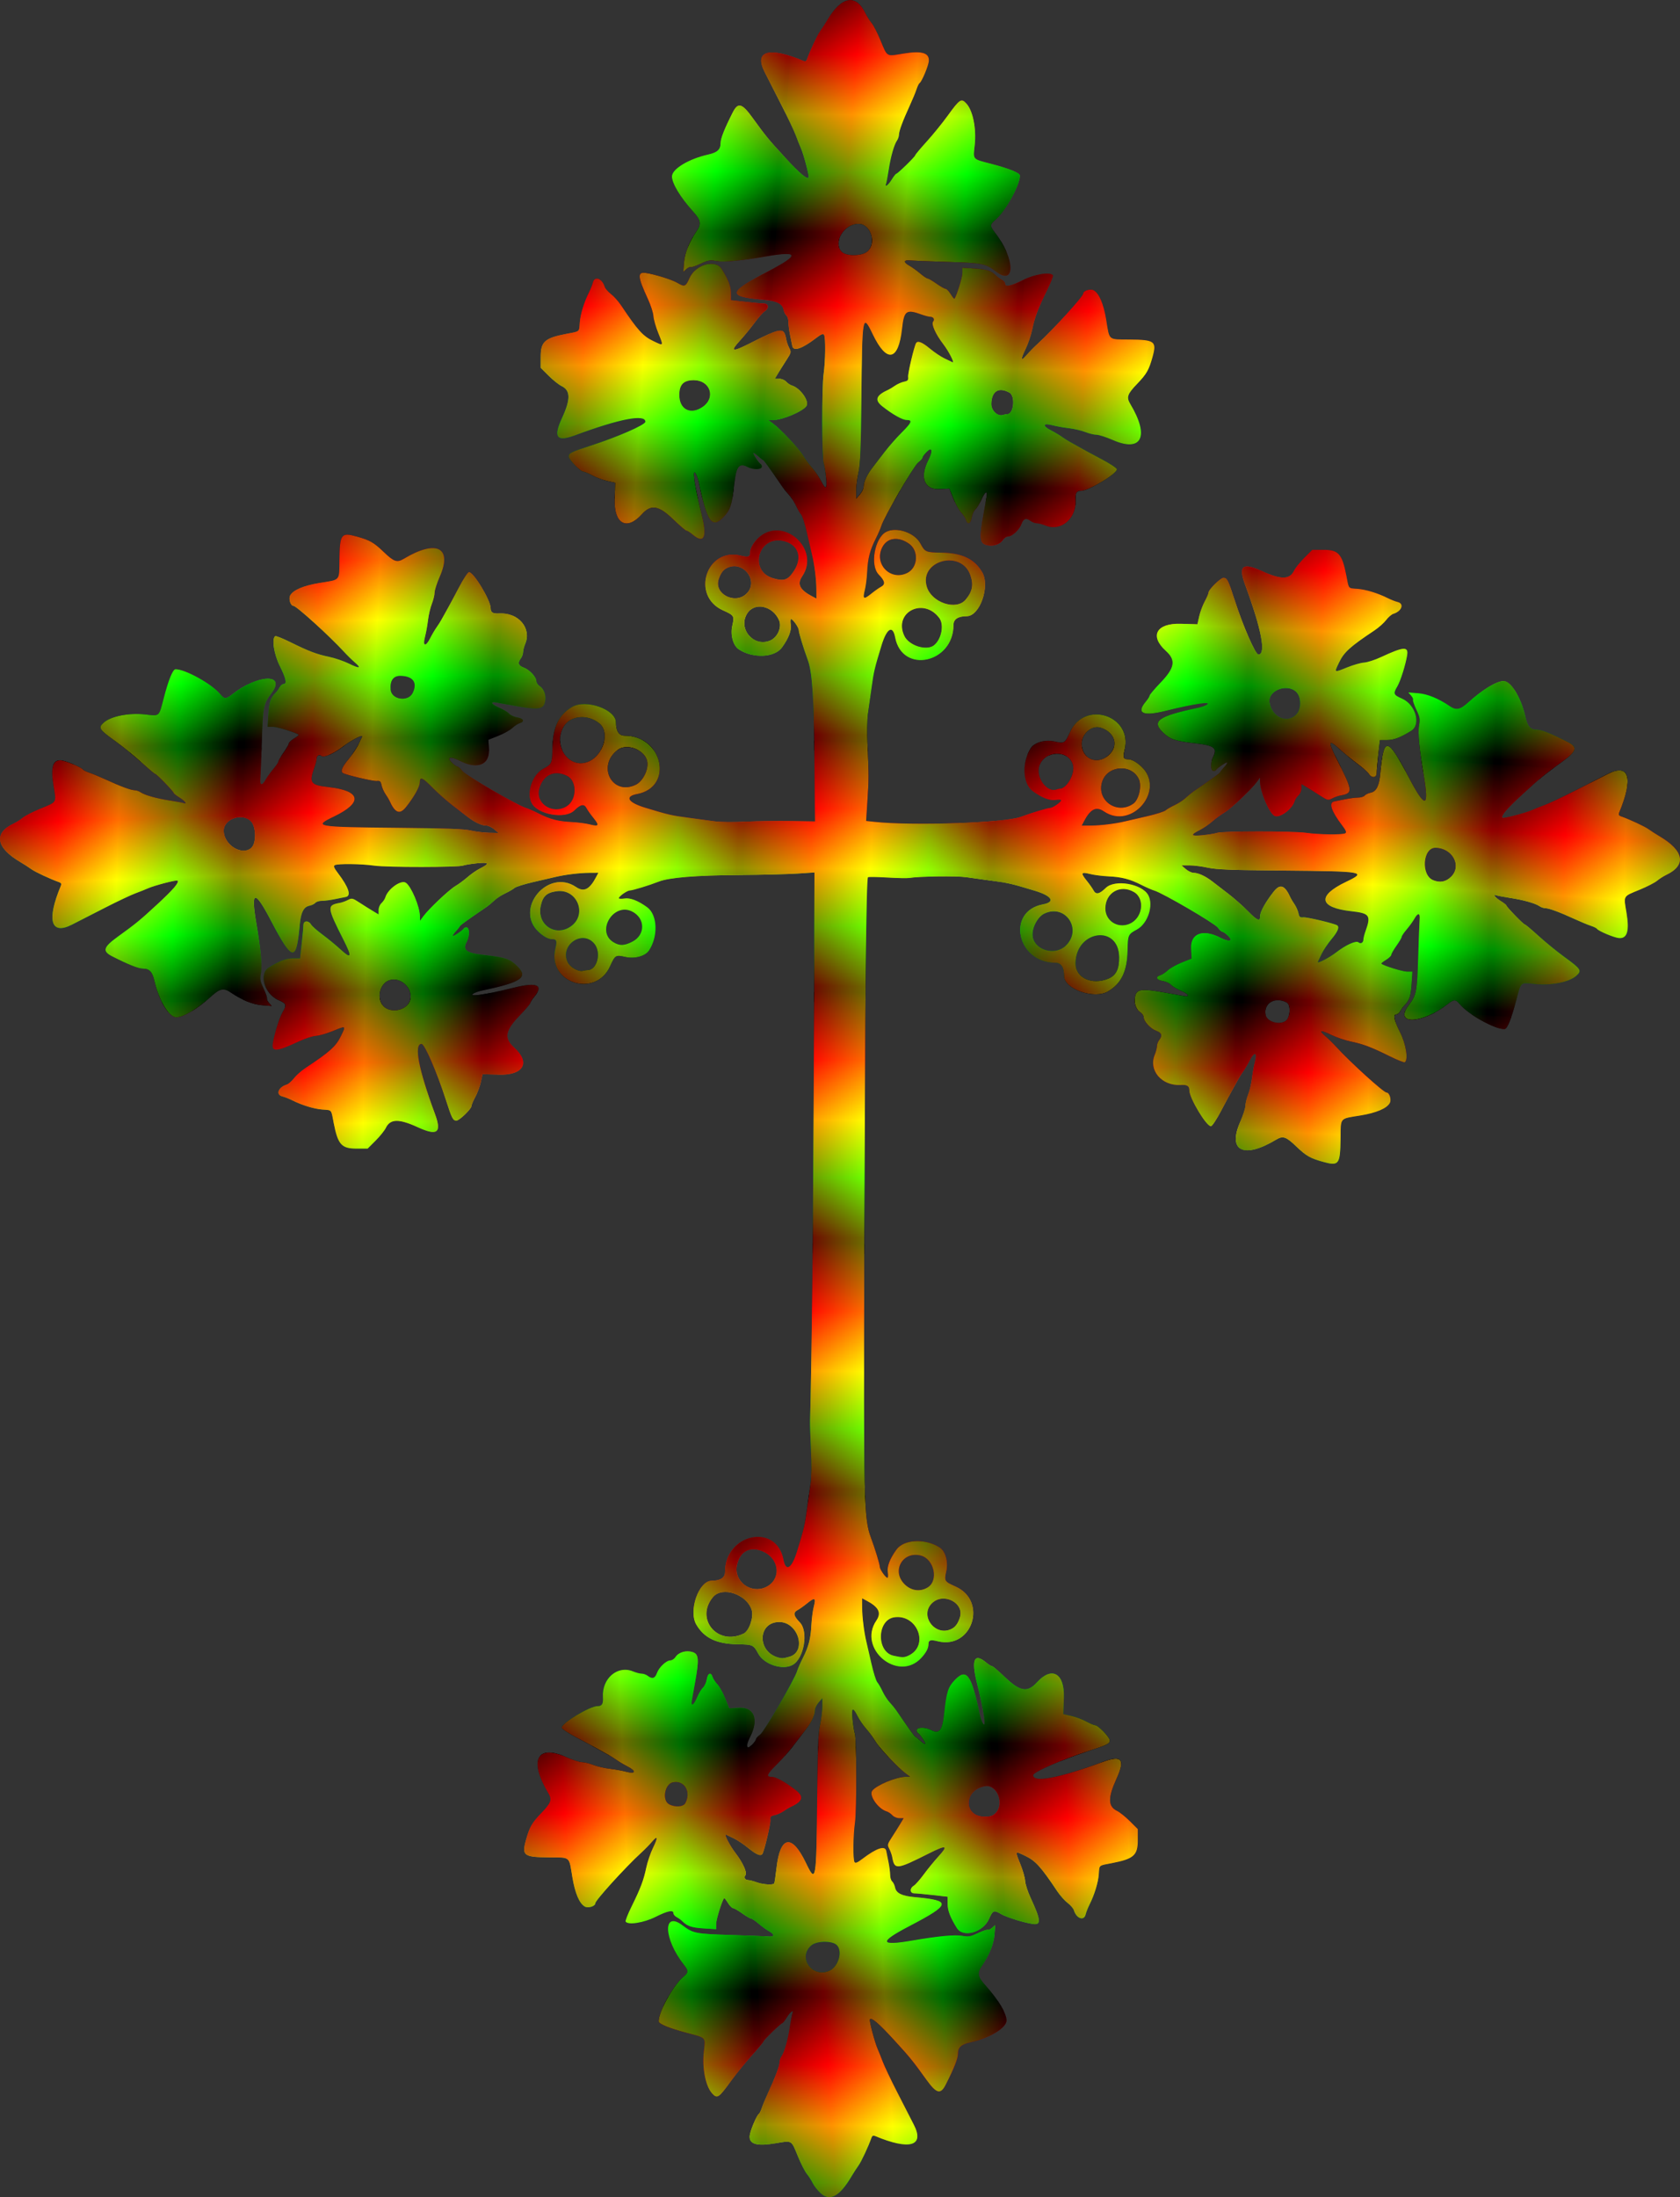 <?xml version="1.0" encoding="UTF-8" standalone="no"?>
<!-- Created with Inkscape (http://www.inkscape.org/) -->

<svg
   xmlns:dc="http://purl.org/dc/elements/1.1/"
   xmlns:cc="http://creativecommons.org/ns#"
   xmlns:rdf="http://www.w3.org/1999/02/22-rdf-syntax-ns#"
   xmlns:svg="http://www.w3.org/2000/svg"
   xmlns="http://www.w3.org/2000/svg"
   xmlns:xlink="http://www.w3.org/1999/xlink"
   xmlns:sodipodi="http://sodipodi.sourceforge.net/DTD/sodipodi-0.dtd"
   xmlns:inkscape="http://www.inkscape.org/namespaces/inkscape"
   width="198.961mm"
   height="260.099mm"
   viewBox="0 0 704.981 921.611"
   id="svg2"
   version="1.1"
   inkscape:version="0.91 r13725"
   sodipodi:docname="CrossDesign6.svg">
  <rect x="0" y="0" width="704.981" height="921.611" fill="#333333" stroke="none"/>
  <defs
     id="defs4">
    <linearGradient
       id="linearGradient4265">
      <stop
         style="stop-color:#a80000;stop-opacity:1;"
         offset="0"
         id="stop4267" />
      <stop
         id="stop4286"
         offset="0.906"
         style="stop-color:#000000;stop-opacity:1;" />
      <stop
         id="stop4284"
         offset="0.929"
         style="stop-color:#00ff00;stop-opacity:1;" />
      <stop
         id="stop4277"
         offset="0.951"
         style="stop-color:#ffff00;stop-opacity:1;" />
      <stop
         style="stop-color:#ff0000;stop-opacity:1;"
         offset="0.974"
         id="stop4279" />
      <stop
         style="stop-color:#000000;stop-opacity:1;"
         offset="1"
         id="stop4269" />
    </linearGradient>
    <radialGradient
       inkscape:collect="always"
       xlink:href="#linearGradient4265"
       id="radialGradient4312"
       gradientUnits="userSpaceOnUse"
       gradientTransform="matrix(1,0,0,0.398,0,407.436)"
       cx="350"
       cy="512.362"
       fx="350"
       fy="512.362"
       r="861.428" />
    <radialGradient
       inkscape:collect="always"
       xlink:href="#linearGradient4265"
       id="radialGradient4316"
       gradientUnits="userSpaceOnUse"
       gradientTransform="matrix(1,0,0,0.398,0,440.436)"
       cx="350"
       cy="512.362"
       fx="350"
       fy="512.362"
       r="861.428" />
    <radialGradient
       inkscape:collect="always"
       xlink:href="#linearGradient4265"
       id="radialGradient4320"
       gradientUnits="userSpaceOnUse"
       gradientTransform="matrix(1,0,0,0.398,0,473.436)"
       cx="350"
       cy="512.362"
       fx="350"
       fy="512.362"
       r="861.428" />
    <radialGradient
       inkscape:collect="always"
       xlink:href="#linearGradient4265"
       id="radialGradient4324"
       gradientUnits="userSpaceOnUse"
       gradientTransform="matrix(1,0,0,0.398,0,506.436)"
       cx="350"
       cy="512.362"
       fx="350"
       fy="512.362"
       r="861.428" />
    <radialGradient
       inkscape:collect="always"
       xlink:href="#linearGradient4265"
       id="radialGradient4328"
       gradientUnits="userSpaceOnUse"
       gradientTransform="matrix(1,0,0,0.398,0,539.436)"
       cx="350"
       cy="512.362"
       fx="350"
       fy="512.362"
       r="861.428" />
    <radialGradient
       inkscape:collect="always"
       xlink:href="#linearGradient4265"
       id="radialGradient4332"
       gradientUnits="userSpaceOnUse"
       gradientTransform="matrix(1,0,0,0.398,0,572.436)"
       cx="350"
       cy="512.362"
       fx="350"
       fy="512.362"
       r="861.428" />
    <radialGradient
       inkscape:collect="always"
       xlink:href="#linearGradient4265"
       id="radialGradient4336"
       gradientUnits="userSpaceOnUse"
       gradientTransform="matrix(1,0,0,0.398,0,605.436)"
       cx="350"
       cy="512.362"
       fx="350"
       fy="512.362"
       r="861.428" />
    <radialGradient
       inkscape:collect="always"
       xlink:href="#linearGradient4265"
       id="radialGradient4340"
       gradientUnits="userSpaceOnUse"
       gradientTransform="matrix(1,0,0,0.398,0,638.436)"
       cx="350"
       cy="512.362"
       fx="350"
       fy="512.362"
       r="861.428" />
    <radialGradient
       inkscape:collect="always"
       xlink:href="#linearGradient4265"
       id="radialGradient4344"
       gradientUnits="userSpaceOnUse"
       gradientTransform="matrix(1,0,0,0.398,0,671.436)"
       cx="350"
       cy="512.362"
       fx="350"
       fy="512.362"
       r="861.428" />
    <radialGradient
       inkscape:collect="always"
       xlink:href="#linearGradient4265"
       id="radialGradient4348"
       gradientUnits="userSpaceOnUse"
       gradientTransform="matrix(1,0,0,0.398,0,704.436)"
       cx="350"
       cy="512.362"
       fx="350"
       fy="512.362"
       r="861.428" />
    <radialGradient
       inkscape:collect="always"
       xlink:href="#linearGradient4265"
       id="radialGradient4881"
       gradientUnits="userSpaceOnUse"
       gradientTransform="matrix(1,0,0,0.398,0,407.436)"
       cx="350"
       cy="512.362"
       fx="350"
       fy="512.362"
       r="861.428" />
    <radialGradient
       inkscape:collect="always"
       xlink:href="#linearGradient4265"
       id="radialGradient4883"
       gradientUnits="userSpaceOnUse"
       gradientTransform="matrix(1,0,0,0.398,0,440.436)"
       cx="350"
       cy="512.362"
       fx="350"
       fy="512.362"
       r="861.428" />
    <radialGradient
       inkscape:collect="always"
       xlink:href="#linearGradient4265"
       id="radialGradient4885"
       gradientUnits="userSpaceOnUse"
       gradientTransform="matrix(1,0,0,0.398,0,473.436)"
       cx="350"
       cy="512.362"
       fx="350"
       fy="512.362"
       r="861.428" />
    <radialGradient
       inkscape:collect="always"
       xlink:href="#linearGradient4265"
       id="radialGradient4887"
       gradientUnits="userSpaceOnUse"
       gradientTransform="matrix(1,0,0,0.398,0,506.436)"
       cx="350"
       cy="512.362"
       fx="350"
       fy="512.362"
       r="861.428" />
    <radialGradient
       inkscape:collect="always"
       xlink:href="#linearGradient4265"
       id="radialGradient4889"
       gradientUnits="userSpaceOnUse"
       gradientTransform="matrix(1,0,0,0.398,0,539.436)"
       cx="350"
       cy="512.362"
       fx="350"
       fy="512.362"
       r="861.428" />
    <radialGradient
       inkscape:collect="always"
       xlink:href="#linearGradient4265"
       id="radialGradient4891"
       gradientUnits="userSpaceOnUse"
       gradientTransform="matrix(1,0,0,0.398,0,572.436)"
       cx="350"
       cy="512.362"
       fx="350"
       fy="512.362"
       r="861.428" />
    <radialGradient
       inkscape:collect="always"
       xlink:href="#linearGradient4265"
       id="radialGradient4893"
       gradientUnits="userSpaceOnUse"
       gradientTransform="matrix(1,0,0,0.398,0,605.436)"
       cx="350"
       cy="512.362"
       fx="350"
       fy="512.362"
       r="861.428" />
    <radialGradient
       inkscape:collect="always"
       xlink:href="#linearGradient4265"
       id="radialGradient4895"
       gradientUnits="userSpaceOnUse"
       gradientTransform="matrix(1,0,0,0.398,0,638.436)"
       cx="350"
       cy="512.362"
       fx="350"
       fy="512.362"
       r="861.428" />
    <radialGradient
       inkscape:collect="always"
       xlink:href="#linearGradient4265"
       id="radialGradient4897"
       gradientUnits="userSpaceOnUse"
       gradientTransform="matrix(1,0,0,0.398,0,671.436)"
       cx="350"
       cy="512.362"
       fx="350"
       fy="512.362"
       r="861.428" />
    <radialGradient
       inkscape:collect="always"
       xlink:href="#linearGradient4265"
       id="radialGradient4899"
       gradientUnits="userSpaceOnUse"
       gradientTransform="matrix(1,0,0,0.398,0,704.436)"
       cx="350"
       cy="512.362"
       fx="350"
       fy="512.362"
       r="861.428" />
    <clipPath
       clipPathUnits="userSpaceOnUse"
       id="clipPath4955">
      <path
         style="fill:#000000"
         d="m 368.289,590.968 c -0.442,-0.4 -0.955,-1.045 -1.14,-1.434 -0.185,-0.389 -0.554,-0.967 -0.82,-1.284 -0.267,-0.317 -0.829,-1.412 -1.249,-2.433 -0.982,-2.386 -0.774,-2.264 -3.184,-1.86 -2.587,0.434 -3.67,0.118 -3.583,-1.046 0.05,-0.664 0.981,-2.882 1.291,-3.074 0.098,-0.06 0.292,-0.457 0.431,-0.88 0.139,-0.424 0.567,-1.45 0.95,-2.281 0.951,-2.061 1.508,-3.563 1.508,-4.063 5e-5,-0.23 0.126,-0.601 0.28,-0.825 0.407,-0.592 0.87,-2.234 1.157,-4.099 0.138,-0.897 0.299,-1.755 0.357,-1.907 0.23,-0.599 -0.281,-0.232 -0.763,0.548 -0.28,0.454 -0.57,0.825 -0.644,0.825 -0.191,0 -2.656,2.398 -2.656,2.583 0,0.085 -0.719,0.944 -1.598,1.91 -0.879,0.966 -2.201,2.591 -2.939,3.611 -1.714,2.372 -1.914,2.499 -2.648,1.686 -0.889,-0.986 -1.391,-3.523 -1.143,-5.78 0.23,-2.095 0.384,-1.921 -2.321,-2.631 -2.521,-0.662 -3.993,-1.267 -3.993,-1.641 0,-1.362 2.032,-5.026 3.442,-6.207 0.755,-0.632 0.76,-0.835 0.046,-1.748 -2.795,-3.573 -2.924,-7.552 -0.177,-5.474 1.499,1.134 1.843,1.203 6.794,1.362 2.552,0.082 4.918,0.175 5.258,0.207 0.862,0.081 0.906,-0.273 0.09,-0.729 -0.377,-0.211 -1.055,-0.699 -1.507,-1.086 -0.452,-0.387 -0.922,-0.704 -1.043,-0.704 -0.122,0 -0.678,-0.325 -1.236,-0.722 -0.558,-0.397 -1.13,-0.722 -1.271,-0.722 -0.141,0 -0.46,-0.33 -0.709,-0.733 -0.249,-0.403 -0.486,-0.699 -0.526,-0.659 -0.275,0.275 -1.117,2.982 -1.117,3.591 l 0,0.746 -1.754,-0.109 c -1.683,-0.105 -2.295,-0.315 -3.015,-1.036 -0.16,-0.16 -0.498,-0.402 -0.751,-0.537 -0.253,-0.135 -0.46,-0.382 -0.46,-0.548 0,-0.508 -0.794,-0.343 -2.524,0.523 -1.646,0.824 -3.843,1.161 -4.165,0.64 -0.063,-0.102 0.31,-1.044 0.828,-2.093 1.274,-2.578 1.701,-3.707 2.059,-5.435 0.167,-0.805 0.589,-2.05 0.938,-2.766 0.734,-1.505 0.675,-1.811 -0.16,-0.828 -0.321,0.378 -0.99,1.059 -1.486,1.512 -2.208,2.019 -6.419,6.654 -6.419,7.067 0,0.399 -0.981,0.707 -1.451,0.456 -0.765,-0.409 -1.391,-1.879 -1.755,-4.121 -0.481,-2.961 -0.227,-2.742 -3.214,-2.765 -3.595,-0.027 -3.883,-0.241 -3.276,-2.429 0.507,-1.828 0.83,-2.392 2.163,-3.78 1.368,-1.424 1.516,-1.859 0.952,-2.799 -2.733,-4.557 -1.61,-6.833 2.484,-5.033 0.903,0.397 1.912,0.722 2.243,0.722 0.331,0 1.045,0.174 1.588,0.388 0.543,0.213 1.572,0.455 2.287,0.537 0.715,0.082 1.759,0.271 2.32,0.419 1.339,0.353 1.426,-0.099 0.144,-0.747 -0.482,-0.244 -1.153,-0.64 -1.492,-0.881 -0.339,-0.24 -0.803,-0.536 -1.031,-0.658 -0.228,-0.121 -0.879,-0.483 -1.446,-0.805 -0.567,-0.321 -1.959,-1.07 -3.093,-1.663 -1.134,-0.593 -2.09,-1.22 -2.125,-1.393 -0.119,-0.593 3.913,-3.034 5.011,-3.034 0.624,0 0.81,-0.305 0.755,-1.239 -0.155,-2.632 2.052,-4.516 4.227,-3.607 0.407,0.17 0.943,0.309 1.191,0.309 0.248,0 0.631,0.136 0.851,0.303 0.642,0.486 1.019,0.37 1.296,-0.396 0.294,-0.812 1.318,-1.763 1.899,-1.763 0.216,0 0.534,-0.217 0.707,-0.481 0.436,-0.666 1.496,-0.964 2.392,-0.673 0.853,0.277 0.911,1.016 0.333,4.248 -0.193,1.077 -0.394,2.214 -0.448,2.526 -0.157,0.909 0.255,0.655 0.73,-0.449 0.24,-0.559 0.616,-1.178 0.834,-1.375 0.218,-0.197 0.453,-0.714 0.523,-1.149 0.14,-0.875 0.584,-1.055 0.805,-0.326 0.077,0.255 0.383,0.723 0.68,1.04 0.297,0.317 0.788,1.198 1.091,1.959 l 0.551,1.383 1.424,-0.069 c 2.093,-0.101 2.752,1.643 1.528,4.042 -0.453,0.888 -0.561,1.491 -0.267,1.491 0.233,0 1.067,-0.906 1.067,-1.16 0,-0.113 0.268,-0.404 0.596,-0.646 0.593,-0.438 4.838,-7.732 5.167,-8.876 0.088,-0.306 0.442,-1.116 0.787,-1.799 0.818,-1.62 1.109,-2.742 1.202,-4.635 0.042,-0.851 0.188,-1.986 0.325,-2.522 0.328,-1.286 0.167,-1.379 -0.898,-0.518 -0.488,0.395 -1.097,0.826 -1.352,0.958 -0.661,0.343 -0.577,0.815 0.309,1.723 1.238,1.269 0.589,5.075 -1.015,5.951 -1.424,0.777 -3.993,-0.076 -4.81,-1.597 -0.654,-1.219 -0.743,-1.258 -2.927,-1.298 -2.914,-0.053 -4.621,-0.868 -5.722,-2.732 -1.146,-1.939 0.324,-6.146 2.15,-6.152 1.226,-0.005 1.86,-0.423 1.86,-1.227 0,-5.364 7.197,-6.891 8.164,-1.732 0.332,1.772 1.166,1.284 1.898,-1.112 0.984,-3.22 1.097,-3.702 1.393,-5.929 0.166,-1.248 0.393,-2.872 0.505,-3.609 0.121,-0.794 0.143,-2.685 0.055,-4.64 -0.082,-1.815 -0.135,-3.717 -0.118,-4.227 0.216,-6.654 0.465,-30.454 0.531,-50.906 l 0.083,-25.645 -2.39,0.155 c -1.314,0.085 -4.941,0.175 -8.06,0.199 -6.146,0.048 -9.882,0.354 -11.342,0.93 -1.298,0.512 -3.659,1.236 -4.034,1.236 -0.362,0 -1.534,0.82 -1.534,1.072 0,0.093 0.352,0.114 0.781,0.045 0.801,-0.128 1.889,0.29 3.175,1.221 1.44,1.042 1.574,4.052 0.269,6.045 -0.522,0.798 -1.997,1.206 -3.303,0.914 -1.381,-0.309 -1.445,-0.271 -2.15,1.3 -2.04,4.547 -8.862,2.313 -7.648,-2.505 0.255,-1.013 0.164,-1.286 -0.43,-1.286 -0.542,0 -1.178,-0.336 -1.9,-1.005 -3.487,-3.227 1.275,-8.96 5.222,-6.287 1.097,0.743 1.888,0.343 2.811,-1.421 l 0.297,-0.567 -1.294,0.007 c -1.363,0.007 -3.417,0.262 -4.8,0.597 -0.454,0.11 -1.829,0.428 -3.057,0.708 -1.227,0.28 -2.387,0.646 -2.578,0.815 -0.19,0.169 -0.764,0.501 -1.275,0.739 -0.511,0.238 -1.202,0.688 -1.535,1.001 -0.334,0.312 -0.809,0.707 -1.057,0.877 -2.917,2.002 -3.707,2.574 -3.769,2.729 -0.04,0.1 -0.296,0.424 -0.569,0.718 -0.273,0.295 -0.456,0.576 -0.407,0.624 0.1,0.1 1.424,-0.791 1.53,-1.03 0.038,-0.085 0.2,-0.155 0.361,-0.155 0.449,0 0.477,1.189 0.048,2.016 -0.601,1.159 -0.083,1.567 2.334,1.835 3.009,0.334 3.661,0.545 4.669,1.514 1.684,1.618 0.724,2.3 -4.908,3.484 -0.4,0.084 -0.91,0.259 -1.134,0.389 -0.972,0.563 1.635,0.187 5.676,-0.821 3.207,-0.799 4.181,-0.348 2.798,1.296 -0.291,0.346 -0.53,0.726 -0.53,0.844 0,0.118 -0.683,0.923 -1.518,1.789 -2.025,2.1 -2.201,3.149 -0.75,4.461 2.313,2.093 1.32,3.887 -2.096,3.786 l -2.329,-0.069 -0.247,1.113 c -0.136,0.612 -0.486,1.552 -0.778,2.088 -0.292,0.536 -0.53,1.105 -0.53,1.265 0,0.394 -1.688,2.026 -2.096,2.026 -0.494,0 -0.646,-0.301 -1.514,-2.99 -1.234,-3.826 -2.942,-7.74 -3.374,-7.73 -1.091,0.026 -0.409,3.589 1.871,9.763 0.982,2.661 0.365,3.147 -2.391,1.886 -2.653,-1.214 -3.856,-1.188 -4.474,0.095 -0.18,0.373 -0.825,1.176 -1.433,1.786 l -1.106,1.108 -1.576,0 c -2.094,0 -2.6,-0.578 -3.185,-3.633 -0.362,-1.894 -0.217,-1.726 -1.574,-1.829 -1.165,-0.089 -2.843,-0.602 -4.212,-1.288 -0.448,-0.225 -1.07,-0.47 -1.382,-0.545 -0.97,-0.233 -0.585,-1.298 0.6,-1.659 0.245,-0.075 0.697,-0.465 1.004,-0.867 0.307,-0.402 1.034,-1.049 1.616,-1.437 3.434,-2.289 4.272,-3.045 4.96,-4.478 0.712,-1.485 0.75,-1.461 -1.118,-0.704 -0.851,0.345 -1.918,0.649 -2.371,0.676 -0.454,0.027 -1.521,0.372 -2.371,0.767 -3.133,1.455 -3.837,1.514 -3.657,0.303 0.189,-1.272 0.926,-3.642 1.363,-4.382 0.622,-1.055 0.57,-1.194 -0.653,-1.732 -1.894,-0.834 -2.688,-3.628 -1.28,-4.502 1.515,-0.94 2.429,-1.291 3.367,-1.291 l 1.009,0 0.235,-2.07 c 0.129,-1.138 0.235,-2.298 0.235,-2.578 0,-0.646 0.706,-0.699 1.081,-0.08 0.143,0.235 0.863,0.87 1.6,1.41 0.737,0.54 1.867,1.464 2.51,2.053 1.539,1.409 1.628,1.104 0.395,-1.349 -2.3,-4.574 -2.322,-4.812 -0.488,-5.145 0.289,-0.052 0.793,-0.234 1.121,-0.403 0.568,-0.294 0.645,-0.276 1.673,0.39 0.593,0.384 1.426,0.905 1.851,1.159 l 0.773,0.461 0,-0.604 c 0,-0.339 0.178,-0.765 0.407,-0.972 0.224,-0.203 0.466,-0.565 0.538,-0.805 0.354,-1.184 2.216,-2.497 2.88,-2.032 0.761,0.533 1.936,3.334 1.961,4.671 l 0.011,0.636 0.453,-0.615 c 0.772,-1.05 3.569,-3.689 4.484,-4.231 0.479,-0.284 1.252,-0.851 1.719,-1.262 0.467,-0.411 1.237,-0.943 1.711,-1.183 1.44,-0.729 1.345,-0.921 -0.372,-0.75 -0.837,0.084 -1.724,0.229 -1.972,0.323 -0.674,0.255 -10.66,0.264 -12.438,0.011 -1.831,-0.261 -5.148,-0.296 -5.521,-0.06 -0.197,0.125 -0.086,0.398 0.44,1.088 1.526,1.998 1.924,3.202 1.111,3.356 -0.255,0.048 -0.958,0.189 -1.562,0.313 -0.604,0.124 -1.405,0.225 -1.779,0.225 -0.374,0 -0.787,0.128 -0.917,0.284 -0.13,0.156 -0.508,0.339 -0.841,0.405 -0.8,0.16 -1.192,0.954 -1.351,2.737 -0.465,5.207 -0.996,5.113 -4.046,-0.714 -2.253,-4.304 -2.808,-4.199 -2.024,0.38 0.612,3.571 0.839,5.969 0.659,6.959 -0.168,0.926 -0.127,1.169 0.379,2.246 0.312,0.664 0.52,1.283 0.463,1.376 -0.057,0.093 0.067,0.361 0.277,0.597 l 0.381,0.428 -1.343,-0.104 c -1.324,-0.103 -2.859,-0.726 -4.431,-1.797 -0.939,-0.64 -1.468,-0.534 -2.65,0.532 -1.979,1.783 -3.922,2.954 -4.91,2.958 -1.04,0.005 -2.449,-2.326 -3.063,-5.065 -0.29,-1.293 -0.698,-1.737 -1.597,-1.737 -0.651,0 -2.027,-0.546 -4.328,-1.718 -1.405,-0.716 -1.255,-1.279 0.722,-2.708 2.666,-1.926 3.132,-2.308 5.606,-4.587 2.24,-2.063 3.079,-3.044 2.822,-3.3 -0.133,-0.133 -3.279,0.69 -4.15,1.085 -0.34,0.154 -1.129,0.469 -1.753,0.7 -0.624,0.231 -2.526,1.132 -4.227,2.002 -1.701,0.871 -3.789,1.937 -4.64,2.369 -2.969,1.51 -3.573,-0.61 -1.551,-5.441 0.105,-0.251 0.036,-0.399 -0.232,-0.493 -1.207,-0.422 -3.355,-1.423 -3.888,-1.812 -0.34,-0.248 -1.036,-0.698 -1.547,-1 -3.426,-2.023 -3.776,-4.044 -0.933,-5.393 0.389,-0.185 0.967,-0.554 1.284,-0.82 0.317,-0.267 1.412,-0.829 2.433,-1.249 2.386,-0.982 2.264,-0.774 1.86,-3.184 -0.434,-2.587 -0.118,-3.67 1.046,-3.583 0.664,0.05 2.882,0.981 3.074,1.291 0.06,0.098 0.457,0.292 0.88,0.431 0.424,0.139 1.45,0.567 2.281,0.95 2.061,0.951 3.563,1.508 4.063,1.508 0.23,5e-5 0.601,0.126 0.825,0.28 0.592,0.407 2.234,0.87 4.099,1.157 0.897,0.138 1.755,0.299 1.907,0.357 0.599,0.23 0.232,-0.281 -0.548,-0.763 -0.454,-0.28 -0.825,-0.57 -0.825,-0.644 0,-0.191 -2.398,-2.656 -2.583,-2.656 -0.085,0 -0.944,-0.719 -1.91,-1.598 -0.966,-0.879 -2.591,-2.201 -3.611,-2.939 -2.372,-1.714 -2.499,-1.914 -1.686,-2.648 0.986,-0.889 3.523,-1.391 5.78,-1.143 2.095,0.23 1.921,0.384 2.631,-2.321 0.662,-2.521 1.267,-3.993 1.641,-3.993 1.362,0 5.026,2.032 6.207,3.442 0.632,0.755 0.835,0.76 1.748,0.046 3.573,-2.795 7.552,-2.924 5.474,-0.177 -1.134,1.499 -1.203,1.843 -1.362,6.794 -0.082,2.552 -0.175,4.918 -0.207,5.258 -0.084,0.887 0.254,0.941 0.715,0.115 0.218,-0.391 0.713,-1.08 1.1,-1.532 0.387,-0.452 0.704,-0.922 0.704,-1.043 0,-0.122 0.325,-0.678 0.722,-1.236 0.397,-0.558 0.722,-1.13 0.722,-1.271 0,-0.141 0.33,-0.46 0.733,-0.709 0.403,-0.249 0.699,-0.486 0.659,-0.526 -0.275,-0.275 -2.982,-1.117 -3.591,-1.117 l -0.746,0 0.109,-1.754 c 0.105,-1.683 0.315,-2.295 1.036,-3.015 0.16,-0.16 0.402,-0.498 0.537,-0.751 0.135,-0.253 0.382,-0.46 0.548,-0.46 0.508,0 0.343,-0.794 -0.523,-2.524 -0.824,-1.646 -1.161,-3.843 -0.64,-4.165 0.102,-0.063 1.044,0.31 2.093,0.828 2.578,1.274 3.707,1.701 5.435,2.059 0.805,0.167 2.05,0.589 2.766,0.938 1.505,0.734 1.811,0.675 0.828,-0.16 -0.378,-0.321 -1.059,-0.99 -1.512,-1.486 -2.019,-2.208 -6.654,-6.419 -7.067,-6.419 -0.399,0 -0.707,-0.981 -0.456,-1.451 0.409,-0.765 1.879,-1.391 4.12,-1.755 2.959,-0.481 2.741,-0.228 2.776,-3.214 0.043,-3.636 0.225,-3.884 2.407,-3.279 1.84,0.51 2.401,0.831 3.791,2.166 1.424,1.368 1.859,1.516 2.799,0.952 4.557,-2.733 6.833,-1.61 5.033,2.484 -0.397,0.903 -0.722,1.912 -0.722,2.243 0,0.331 -0.174,1.045 -0.388,1.588 -0.213,0.543 -0.455,1.572 -0.537,2.287 -0.082,0.715 -0.271,1.759 -0.419,2.32 -0.353,1.339 0.099,1.426 0.747,0.144 0.244,-0.482 0.64,-1.153 0.881,-1.492 0.24,-0.339 0.536,-0.803 0.658,-1.031 0.121,-0.228 0.483,-0.879 0.805,-1.446 0.321,-0.567 1.07,-1.959 1.663,-3.093 0.593,-1.134 1.22,-2.09 1.393,-2.125 0.593,-0.119 3.034,3.913 3.034,5.011 0,0.624 0.305,0.81 1.239,0.755 2.632,-0.155 4.516,2.052 3.607,4.227 -0.17,0.407 -0.309,0.943 -0.309,1.191 0,0.248 -0.136,0.631 -0.303,0.851 -0.486,0.642 -0.37,1.019 0.396,1.296 0.812,0.294 1.763,1.318 1.763,1.899 0,0.216 0.217,0.534 0.481,0.707 0.666,0.436 0.964,1.496 0.673,2.392 -0.277,0.853 -1.016,0.911 -4.248,0.333 -1.077,-0.193 -2.214,-0.394 -2.526,-0.448 -0.909,-0.157 -0.655,0.255 0.449,0.73 0.559,0.24 1.178,0.616 1.375,0.834 0.197,0.218 0.714,0.453 1.149,0.523 0.875,0.14 1.055,0.584 0.326,0.805 -0.255,0.077 -0.723,0.383 -1.04,0.68 -0.317,0.297 -1.198,0.788 -1.959,1.091 l -1.383,0.551 0.069,1.424 c 0.101,2.093 -1.643,2.752 -4.042,1.528 -0.888,-0.453 -1.491,-0.561 -1.491,-0.267 0,0.233 0.906,1.067 1.16,1.067 0.113,0 0.404,0.268 0.646,0.596 0.438,0.593 7.732,4.838 8.876,5.167 0.306,0.088 1.116,0.442 1.799,0.787 1.62,0.818 2.742,1.109 4.635,1.201 0.851,0.042 1.986,0.188 2.522,0.325 1.286,0.328 1.379,0.167 0.518,-0.898 -0.395,-0.488 -0.826,-1.097 -0.958,-1.352 -0.343,-0.661 -0.815,-0.577 -1.723,0.309 -1.269,1.238 -5.075,0.589 -5.951,-1.015 -0.777,-1.424 0.076,-3.993 1.597,-4.81 1.219,-0.654 1.258,-0.743 1.298,-2.927 0.053,-2.914 0.868,-4.621 2.732,-5.722 1.939,-1.146 6.146,0.324 6.152,2.15 0.004,1.226 0.423,1.86 1.227,1.86 5.364,0 6.891,7.197 1.732,8.164 -1.772,0.332 -1.284,1.166 1.112,1.898 3.221,0.984 3.702,1.097 5.929,1.393 1.248,0.165 2.918,0.396 3.712,0.512 0.874,0.128 2.623,0.152 4.434,0.061 1.645,-0.083 4.5,-0.125 6.345,-0.094 l 3.355,0.056 -0.086,-8.625 c -0.091,-9.085 -0.305,-12.291 -0.934,-13.986 -0.585,-1.578 -1.256,-3.787 -1.256,-4.137 0,-0.362 -0.82,-1.534 -1.072,-1.534 -0.093,0 -0.114,0.352 -0.045,0.781 0.128,0.801 -0.29,1.889 -1.221,3.175 -1.042,1.44 -4.052,1.574 -6.045,0.269 -0.798,-0.522 -1.206,-1.997 -0.914,-3.303 0.309,-1.381 0.271,-1.445 -1.3,-2.15 -4.547,-2.04 -2.313,-8.862 2.505,-7.648 1.012,0.255 1.286,0.164 1.286,-0.427 0,-0.579 0.482,-1.431 1.167,-2.066 3.402,-3.148 8.73,1.537 6.124,5.384 -0.743,1.097 -0.343,1.888 1.421,2.811 l 0.567,0.297 -0.007,-1.294 c -0.007,-1.363 -0.262,-3.417 -0.597,-4.8 -0.11,-0.454 -0.428,-1.829 -0.708,-3.057 -0.28,-1.227 -0.646,-2.387 -0.815,-2.578 -0.169,-0.19 -0.501,-0.764 -0.739,-1.275 -0.238,-0.511 -0.688,-1.202 -1.001,-1.535 -0.312,-0.334 -0.707,-0.809 -0.877,-1.057 -2.002,-2.917 -2.574,-3.707 -2.729,-3.769 -0.1,-0.04 -0.424,-0.296 -0.718,-0.569 -0.295,-0.273 -0.576,-0.456 -0.624,-0.407 -0.1,0.1 0.791,1.424 1.03,1.53 0.085,0.038 0.155,0.2 0.155,0.361 0,0.449 -1.189,0.477 -2.016,0.048 -1.159,-0.601 -1.567,-0.083 -1.835,2.334 -0.334,3.009 -0.545,3.661 -1.514,4.669 -1.618,1.684 -2.3,0.724 -3.484,-4.908 -0.084,-0.4 -0.259,-0.91 -0.389,-1.134 -0.563,-0.972 -0.187,1.635 0.821,5.676 0.799,3.207 0.348,4.181 -1.296,2.798 -0.346,-0.291 -0.726,-0.53 -0.844,-0.53 -0.118,0 -0.923,-0.683 -1.789,-1.518 -2.1,-2.025 -3.149,-2.201 -4.461,-0.75 -2.093,2.313 -3.887,1.32 -3.786,-2.096 l 0.069,-2.329 -1.113,-0.247 c -0.612,-0.136 -1.552,-0.486 -2.088,-0.778 -0.536,-0.292 -1.105,-0.53 -1.265,-0.53 -0.394,0 -2.026,-1.688 -2.026,-2.096 0,-0.494 0.301,-0.646 2.99,-1.514 3.826,-1.234 7.74,-2.942 7.73,-3.374 -0.026,-1.091 -3.589,-0.409 -9.763,1.871 -2.661,0.982 -3.147,0.365 -1.886,-2.391 1.214,-2.653 1.188,-3.856 -0.095,-4.474 -0.373,-0.18 -1.176,-0.825 -1.786,-1.433 l -1.108,-1.106 0,-1.576 c 0,-2.094 0.578,-2.6 3.633,-3.185 1.894,-0.362 1.726,-0.217 1.829,-1.574 0.089,-1.165 0.602,-2.842 1.288,-4.212 0.225,-0.448 0.47,-1.07 0.545,-1.382 0.233,-0.97 1.298,-0.585 1.659,0.6 0.075,0.245 0.465,0.697 0.867,1.004 0.402,0.307 1.049,1.034 1.437,1.616 2.289,3.434 3.045,4.272 4.478,4.96 1.484,0.712 1.461,0.75 0.704,-1.118 -0.345,-0.851 -0.649,-1.918 -0.676,-2.371 -0.027,-0.454 -0.372,-1.521 -0.767,-2.371 -1.455,-3.133 -1.514,-3.837 -0.303,-3.657 1.272,0.189 3.642,0.926 4.382,1.363 1.055,0.622 1.194,0.57 1.732,-0.653 0.834,-1.894 3.628,-2.688 4.502,-1.28 0.94,1.515 1.291,2.429 1.291,3.367 l 0,1.009 2.07,0.235 c 1.138,0.129 2.298,0.235 2.578,0.235 0.646,0 0.699,0.706 0.08,1.081 -0.235,0.143 -0.87,0.863 -1.41,1.6 -0.54,0.737 -1.464,1.867 -2.053,2.51 -1.409,1.539 -1.104,1.628 1.349,0.395 4.574,-2.3 4.812,-2.322 5.145,-0.488 0.052,0.289 0.234,0.793 0.403,1.121 0.294,0.568 0.276,0.645 -0.39,1.673 -0.384,0.593 -0.905,1.426 -1.159,1.851 l -0.461,0.773 0.604,0 c 0.339,0 0.765,0.178 0.972,0.407 0.203,0.224 0.565,0.466 0.805,0.538 1.184,0.354 2.497,2.216 2.032,2.88 -0.533,0.761 -3.334,1.936 -4.671,1.961 l -0.636,0.011 0.615,0.453 c 1.05,0.772 3.689,3.569 4.231,4.484 0.284,0.479 0.851,1.252 1.262,1.719 0.411,0.467 0.943,1.237 1.183,1.711 0.729,1.44 0.921,1.345 0.75,-0.372 -0.084,-0.837 -0.229,-1.724 -0.323,-1.972 -0.255,-0.674 -0.264,-10.66 -0.011,-12.438 0.261,-1.831 0.296,-5.148 0.06,-5.521 -0.125,-0.197 -0.398,-0.086 -1.088,0.44 -1.998,1.526 -3.202,1.924 -3.356,1.111 -0.048,-0.255 -0.189,-0.958 -0.313,-1.562 -0.124,-0.604 -0.225,-1.405 -0.225,-1.779 0,-0.374 -0.128,-0.787 -0.284,-0.917 -0.156,-0.13 -0.339,-0.508 -0.405,-0.841 -0.16,-0.8 -0.954,-1.192 -2.737,-1.351 -5.207,-0.465 -5.113,-0.996 0.714,-4.046 4.304,-2.253 4.199,-2.808 -0.38,-2.024 -3.571,0.612 -5.969,0.839 -6.959,0.659 -0.926,-0.168 -1.169,-0.127 -2.246,0.379 -0.664,0.312 -1.283,0.52 -1.376,0.463 -0.093,-0.057 -0.361,0.067 -0.597,0.277 l -0.428,0.381 0.104,-1.343 c 0.103,-1.324 0.726,-2.859 1.797,-4.431 0.64,-0.939 0.534,-1.468 -0.532,-2.65 -1.783,-1.979 -2.954,-3.922 -2.958,-4.91 -0.005,-1.04 2.326,-2.449 5.065,-3.063 1.293,-0.29 1.737,-0.698 1.737,-1.597 0,-0.651 0.546,-2.027 1.718,-4.328 0.716,-1.405 1.279,-1.255 2.708,0.722 1.926,2.666 2.308,3.132 4.587,5.606 2.063,2.24 3.044,3.079 3.3,2.822 0.133,-0.133 -0.69,-3.279 -1.085,-4.15 -0.154,-0.34 -0.469,-1.129 -0.7,-1.753 -0.231,-0.624 -1.132,-2.526 -2.002,-4.227 -0.871,-1.701 -1.937,-3.789 -2.369,-4.64 -1.51,-2.969 0.61,-3.573 5.441,-1.551 0.251,0.105 0.399,0.036 0.493,-0.232 0.422,-1.207 1.423,-3.355 1.812,-3.888 0.248,-0.34 0.698,-1.036 1,-1.547 2.023,-3.426 4.044,-3.776 5.393,-0.933 0.185,0.389 0.554,0.967 0.82,1.284 0.267,0.317 0.829,1.412 1.249,2.433 0.982,2.386 0.774,2.264 3.184,1.86 2.587,-0.434 3.67,-0.118 3.583,1.046 -0.05,0.664 -0.981,2.882 -1.291,3.074 -0.098,0.06 -0.292,0.457 -0.431,0.88 -0.139,0.424 -0.567,1.45 -0.95,2.281 -0.951,2.061 -1.508,3.563 -1.508,4.063 -6e-5,0.23 -0.126,0.601 -0.28,0.825 -0.407,0.592 -0.87,2.234 -1.157,4.099 -0.138,0.897 -0.299,1.755 -0.357,1.907 -0.23,0.599 0.281,0.232 0.763,-0.548 0.28,-0.454 0.57,-0.825 0.644,-0.825 0.191,0 2.656,-2.398 2.656,-2.583 0,-0.085 0.719,-0.944 1.598,-1.91 0.879,-0.966 2.201,-2.591 2.939,-3.611 1.714,-2.372 1.914,-2.499 2.648,-1.686 0.889,0.986 1.391,3.523 1.143,5.78 -0.23,2.095 -0.384,1.921 2.321,2.631 2.521,0.662 3.993,1.267 3.993,1.641 0,1.362 -2.032,5.026 -3.442,6.207 -0.755,0.632 -0.76,0.835 -0.046,1.748 2.795,3.573 2.924,7.552 0.177,5.474 -1.499,-1.134 -1.843,-1.203 -6.794,-1.362 -2.552,-0.082 -4.939,-0.175 -5.305,-0.207 -0.877,-0.077 -0.896,0.253 -0.043,0.729 0.377,0.211 1.055,0.699 1.507,1.086 0.452,0.387 0.922,0.704 1.043,0.704 0.122,0 0.678,0.325 1.236,0.722 0.558,0.397 1.13,0.722 1.271,0.722 0.141,0 0.46,0.33 0.709,0.733 0.249,0.403 0.486,0.699 0.526,0.659 0.275,-0.275 1.117,-2.982 1.117,-3.591 l 0,-0.746 1.754,0.109 c 1.683,0.105 2.295,0.315 3.015,1.036 0.16,0.16 0.498,0.402 0.751,0.537 0.253,0.135 0.46,0.382 0.46,0.548 0,0.508 0.794,0.343 2.524,-0.523 1.646,-0.824 3.843,-1.161 4.165,-0.64 0.063,0.102 -0.31,1.044 -0.828,2.093 -1.274,2.578 -1.701,3.707 -2.059,5.435 -0.167,0.805 -0.589,2.05 -0.938,2.766 -0.734,1.505 -0.675,1.811 0.16,0.828 0.321,-0.378 0.99,-1.059 1.486,-1.512 2.208,-2.019 6.419,-6.654 6.419,-7.067 0,-0.399 0.981,-0.707 1.451,-0.456 0.765,0.409 1.391,1.879 1.755,4.12 0.481,2.961 0.227,2.742 3.214,2.765 3.595,0.027 3.883,0.241 3.276,2.429 -0.507,1.828 -0.83,2.392 -2.163,3.78 -1.368,1.424 -1.516,1.859 -0.952,2.799 2.733,4.557 1.61,6.833 -2.484,5.033 -0.903,-0.397 -1.912,-0.722 -2.243,-0.722 -0.331,0 -1.045,-0.174 -1.588,-0.388 -0.543,-0.213 -1.572,-0.455 -2.287,-0.537 -0.715,-0.082 -1.759,-0.271 -2.32,-0.419 -1.339,-0.353 -1.426,0.099 -0.144,0.747 0.482,0.244 1.153,0.64 1.492,0.881 0.339,0.24 0.803,0.536 1.031,0.658 0.228,0.121 0.879,0.483 1.446,0.805 0.567,0.321 1.959,1.07 3.093,1.663 1.134,0.593 2.09,1.22 2.125,1.393 0.119,0.593 -3.913,3.034 -5.011,3.034 -0.624,0 -0.81,0.305 -0.755,1.239 0.155,2.632 -2.052,4.516 -4.227,3.607 -0.407,-0.17 -0.943,-0.309 -1.191,-0.309 -0.248,0 -0.631,-0.136 -0.851,-0.303 -0.642,-0.486 -1.019,-0.37 -1.296,0.396 -0.294,0.812 -1.318,1.763 -1.899,1.763 -0.216,0 -0.534,0.217 -0.707,0.481 -0.436,0.666 -1.496,0.964 -2.392,0.673 -0.853,-0.277 -0.911,-1.016 -0.333,-4.248 0.193,-1.077 0.394,-2.214 0.448,-2.526 0.157,-0.909 -0.255,-0.655 -0.73,0.449 -0.24,0.559 -0.616,1.178 -0.834,1.375 -0.218,0.197 -0.453,0.714 -0.523,1.149 -0.14,0.875 -0.584,1.055 -0.805,0.326 -0.077,-0.255 -0.383,-0.723 -0.68,-1.04 -0.297,-0.317 -0.788,-1.198 -1.091,-1.959 l -0.551,-1.383 -1.424,0.069 c -2.093,0.101 -2.752,-1.643 -1.528,-4.042 0.453,-0.888 0.561,-1.491 0.267,-1.491 -0.233,0 -1.067,0.906 -1.067,1.16 0,0.113 -0.268,0.404 -0.596,0.646 -0.593,0.438 -4.838,7.732 -5.167,8.876 -0.088,0.306 -0.442,1.116 -0.787,1.799 -0.818,1.62 -1.109,2.742 -1.201,4.635 -0.042,0.851 -0.188,1.986 -0.325,2.522 -0.328,1.286 -0.167,1.379 0.898,0.518 0.488,-0.395 1.097,-0.826 1.352,-0.958 0.661,-0.343 0.577,-0.815 -0.309,-1.723 -1.238,-1.269 -0.589,-5.075 1.015,-5.951 1.424,-0.777 3.993,0.076 4.81,1.597 0.654,1.219 0.743,1.258 2.927,1.298 2.914,0.053 4.621,0.868 5.722,2.732 1.146,1.939 -0.324,6.146 -2.15,6.152 -1.226,0.005 -1.86,0.423 -1.86,1.227 0,5.364 -7.197,6.891 -8.164,1.732 -0.332,-1.772 -1.166,-1.284 -1.898,1.112 -0.984,3.22 -1.097,3.702 -1.393,5.929 -0.166,1.248 -0.393,2.872 -0.505,3.609 -0.121,0.794 -0.143,2.685 -0.055,4.64 0.181,4.011 0.178,4.468 -0.039,7.766 l -0.172,2.611 1.113,0.12 c 5.411,0.585 18.229,0.158 20.497,-0.683 1.581,-0.586 3.788,-1.256 4.137,-1.256 0.362,0 1.534,-0.82 1.534,-1.072 0,-0.093 -0.352,-0.114 -0.781,-0.045 -0.801,0.128 -1.889,-0.29 -3.175,-1.221 -1.44,-1.042 -1.574,-4.052 -0.269,-6.045 0.522,-0.798 1.997,-1.206 3.303,-0.914 1.381,0.309 1.445,0.271 2.15,-1.3 2.04,-4.547 8.862,-2.313 7.648,2.505 -0.255,1.013 -0.164,1.286 0.43,1.286 0.542,0 1.178,0.336 1.9,1.005 3.487,3.227 -1.275,8.96 -5.222,6.287 -1.097,-0.743 -1.888,-0.343 -2.811,1.421 l -0.297,0.567 1.294,-0.007 c 1.363,-0.007 3.417,-0.262 4.8,-0.597 0.454,-0.11 1.829,-0.428 3.057,-0.708 1.227,-0.28 2.387,-0.646 2.578,-0.815 0.19,-0.169 0.764,-0.501 1.275,-0.739 0.511,-0.238 1.202,-0.688 1.535,-1.001 0.334,-0.312 0.809,-0.707 1.057,-0.877 2.917,-2.002 3.707,-2.574 3.769,-2.729 0.04,-0.101 0.296,-0.424 0.569,-0.718 0.273,-0.295 0.456,-0.576 0.407,-0.624 -0.1,-0.1 -1.424,0.791 -1.53,1.03 -0.038,0.085 -0.2,0.155 -0.361,0.155 -0.449,0 -0.477,-1.189 -0.048,-2.016 0.601,-1.159 0.083,-1.567 -2.334,-1.835 -3.009,-0.334 -3.661,-0.545 -4.669,-1.514 -1.684,-1.618 -0.724,-2.3 4.908,-3.484 0.4,-0.084 0.91,-0.259 1.134,-0.389 0.972,-0.563 -1.635,-0.187 -5.676,0.821 -3.207,0.799 -4.181,0.348 -2.798,-1.296 0.291,-0.346 0.53,-0.726 0.53,-0.844 0,-0.118 0.683,-0.923 1.518,-1.789 2.025,-2.1 2.201,-3.149 0.75,-4.461 -2.313,-2.093 -1.32,-3.887 2.096,-3.786 l 2.329,0.069 0.247,-1.113 c 0.136,-0.612 0.486,-1.552 0.778,-2.088 0.292,-0.536 0.53,-1.098 0.53,-1.248 0,-0.398 1.675,-2.042 2.08,-2.042 0.512,0 0.657,0.284 1.53,2.99 1.234,3.826 2.942,7.74 3.374,7.73 1.091,-0.026 0.409,-3.589 -1.871,-9.763 -0.982,-2.661 -0.365,-3.147 2.391,-1.886 2.653,1.213 3.856,1.188 4.474,-0.095 0.18,-0.373 0.825,-1.176 1.433,-1.786 l 1.106,-1.108 1.576,0 c 2.094,0 2.6,0.578 3.185,3.633 0.362,1.894 0.217,1.726 1.574,1.829 1.165,0.089 2.842,0.602 4.212,1.288 0.448,0.225 1.07,0.47 1.382,0.545 0.97,0.233 0.585,1.298 -0.6,1.659 -0.245,0.075 -0.697,0.465 -1.004,0.867 -0.307,0.402 -1.034,1.049 -1.616,1.437 -3.434,2.289 -4.272,3.045 -4.96,4.478 -0.712,1.484 -0.75,1.461 1.118,0.704 0.851,-0.345 1.918,-0.649 2.371,-0.676 0.454,-0.027 1.521,-0.372 2.371,-0.767 3.133,-1.455 3.837,-1.514 3.657,-0.303 -0.189,1.272 -0.926,3.642 -1.363,4.382 -0.622,1.055 -0.57,1.194 0.653,1.732 1.894,0.834 2.688,3.628 1.28,4.502 -1.515,0.94 -2.429,1.291 -3.367,1.291 l -1.009,0 -0.235,2.07 c -0.129,1.138 -0.235,2.298 -0.235,2.578 0,0.646 -0.706,0.699 -1.081,0.08 -0.143,-0.235 -0.863,-0.87 -1.6,-1.41 -0.737,-0.54 -1.867,-1.464 -2.51,-2.053 -1.539,-1.409 -1.628,-1.104 -0.395,1.349 2.3,4.574 2.322,4.812 0.488,5.145 -0.289,0.052 -0.793,0.234 -1.121,0.403 -0.568,0.294 -0.645,0.276 -1.673,-0.39 -0.593,-0.384 -1.426,-0.905 -1.851,-1.159 l -0.773,-0.461 0,0.604 c 0,0.339 -0.178,0.765 -0.407,0.972 -0.224,0.203 -0.466,0.565 -0.538,0.805 -0.354,1.184 -2.216,2.497 -2.88,2.032 -0.761,-0.533 -1.936,-3.334 -1.961,-4.671 l -0.011,-0.636 -0.453,0.615 c -0.772,1.05 -3.569,3.689 -4.484,4.231 -0.479,0.284 -1.252,0.851 -1.719,1.262 -0.467,0.411 -1.237,0.943 -1.711,1.183 -1.44,0.729 -1.345,0.921 0.372,0.75 0.837,-0.084 1.724,-0.229 1.972,-0.323 0.674,-0.255 10.66,-0.264 12.438,-0.011 1.831,0.261 5.148,0.296 5.521,0.06 0.197,-0.125 0.086,-0.398 -0.44,-1.088 -1.526,-1.998 -1.924,-3.202 -1.111,-3.356 0.255,-0.048 0.958,-0.189 1.562,-0.313 0.604,-0.124 1.405,-0.225 1.779,-0.225 0.374,0 0.787,-0.128 0.917,-0.284 0.13,-0.156 0.508,-0.339 0.841,-0.406 0.8,-0.16 1.192,-0.954 1.351,-2.737 0.465,-5.207 0.996,-5.113 4.046,0.714 2.253,4.304 2.808,4.199 2.024,-0.38 -0.612,-3.571 -0.839,-5.969 -0.659,-6.959 0.168,-0.926 0.127,-1.169 -0.379,-2.246 -0.312,-0.664 -0.52,-1.283 -0.463,-1.376 0.057,-0.093 -0.067,-0.361 -0.277,-0.597 l -0.381,-0.428 1.343,0.104 c 1.324,0.103 2.859,0.726 4.431,1.797 0.939,0.64 1.468,0.534 2.65,-0.532 1.979,-1.783 3.922,-2.954 4.91,-2.958 1.04,-0.005 2.449,2.326 3.063,5.065 0.29,1.293 0.698,1.737 1.597,1.737 0.651,0 2.027,0.546 4.328,1.718 1.405,0.716 1.255,1.279 -0.722,2.708 -2.666,1.926 -3.132,2.308 -5.606,4.587 -2.24,2.063 -3.079,3.044 -2.822,3.3 0.133,0.133 3.279,-0.69 4.15,-1.085 0.34,-0.154 1.129,-0.469 1.753,-0.7 0.624,-0.231 2.526,-1.132 4.227,-2.002 1.701,-0.871 3.789,-1.937 4.64,-2.369 2.969,-1.51 3.573,0.61 1.551,5.441 -0.105,0.251 -0.036,0.399 0.232,0.493 1.207,0.422 3.355,1.423 3.888,1.812 0.34,0.248 1.036,0.698 1.547,1 3.426,2.023 3.776,4.044 0.933,5.393 -0.389,0.185 -0.967,0.554 -1.284,0.82 -0.317,0.267 -1.412,0.829 -2.433,1.249 -2.386,0.982 -2.264,0.774 -1.86,3.184 0.434,2.587 0.118,3.67 -1.046,3.583 -0.664,-0.05 -2.882,-0.981 -3.074,-1.291 -0.06,-0.098 -0.457,-0.292 -0.88,-0.431 -0.424,-0.139 -1.45,-0.567 -2.281,-0.95 -2.061,-0.951 -3.563,-1.508 -4.063,-1.508 -0.23,-5e-5 -0.601,-0.126 -0.825,-0.28 -0.592,-0.407 -2.234,-0.87 -4.099,-1.157 -0.897,-0.138 -1.755,-0.299 -1.907,-0.357 -0.599,-0.23 -0.232,0.281 0.548,0.763 0.454,0.28 0.825,0.57 0.825,0.644 0,0.191 2.398,2.656 2.583,2.656 0.085,0 0.944,0.719 1.91,1.598 0.966,0.879 2.591,2.201 3.611,2.939 2.372,1.714 2.499,1.914 1.686,2.648 -0.986,0.889 -3.523,1.391 -5.78,1.143 -2.095,-0.23 -1.921,-0.384 -2.631,2.321 -0.662,2.521 -1.267,3.993 -1.641,3.993 -1.362,0 -5.026,-2.032 -6.207,-3.442 -0.632,-0.755 -0.835,-0.76 -1.748,-0.046 -3.573,2.795 -7.552,2.924 -5.474,0.177 1.134,-1.499 1.203,-1.843 1.362,-6.794 0.082,-2.552 0.175,-4.918 0.207,-5.258 0.084,-0.887 -0.254,-0.941 -0.715,-0.115 -0.218,0.391 -0.713,1.08 -1.1,1.532 -0.387,0.452 -0.704,0.922 -0.704,1.043 0,0.122 -0.325,0.678 -0.722,1.236 -0.397,0.558 -0.722,1.13 -0.722,1.271 0,0.141 -0.33,0.46 -0.733,0.709 -0.403,0.249 -0.699,0.486 -0.659,0.526 0.275,0.275 2.982,1.117 3.591,1.117 l 0.746,0 -0.109,1.754 c -0.105,1.683 -0.315,2.295 -1.036,3.015 -0.16,0.16 -0.402,0.498 -0.537,0.751 -0.135,0.253 -0.382,0.46 -0.548,0.46 -0.508,0 -0.343,0.794 0.523,2.524 0.824,1.646 1.161,3.843 0.64,4.165 -0.102,0.063 -1.044,-0.31 -2.093,-0.828 -2.578,-1.274 -3.707,-1.701 -5.435,-2.059 -0.805,-0.167 -2.05,-0.589 -2.766,-0.938 -1.505,-0.734 -1.811,-0.675 -0.828,0.16 0.378,0.321 1.059,0.99 1.512,1.486 2.019,2.208 6.654,6.419 7.067,6.419 0.399,0 0.707,0.981 0.456,1.451 -0.409,0.765 -1.879,1.391 -4.121,1.755 -2.959,0.481 -2.741,0.228 -2.776,3.214 -0.043,3.636 -0.225,3.884 -2.407,3.279 -1.84,-0.51 -2.401,-0.831 -3.791,-2.166 -1.424,-1.368 -1.859,-1.516 -2.799,-0.952 -4.557,2.733 -6.833,1.61 -5.033,-2.484 0.397,-0.903 0.722,-1.912 0.722,-2.243 0,-0.331 0.174,-1.045 0.388,-1.588 0.213,-0.543 0.455,-1.572 0.537,-2.287 0.082,-0.715 0.271,-1.759 0.419,-2.32 0.353,-1.339 -0.099,-1.426 -0.747,-0.144 -0.244,0.482 -0.64,1.153 -0.881,1.492 -0.24,0.339 -0.536,0.803 -0.658,1.031 -0.121,0.228 -0.483,0.879 -0.805,1.446 -0.321,0.567 -1.07,1.959 -1.663,3.093 -0.593,1.134 -1.22,2.09 -1.393,2.125 -0.593,0.119 -3.034,-3.913 -3.034,-5.011 0,-0.624 -0.305,-0.81 -1.239,-0.755 -2.632,0.155 -4.516,-2.052 -3.607,-4.227 0.17,-0.407 0.309,-0.943 0.309,-1.191 0,-0.248 0.136,-0.631 0.303,-0.851 0.486,-0.642 0.37,-1.019 -0.396,-1.296 -0.812,-0.294 -1.763,-1.318 -1.763,-1.899 0,-0.216 -0.217,-0.534 -0.481,-0.707 -0.666,-0.436 -0.964,-1.496 -0.673,-2.392 0.277,-0.853 1.016,-0.911 4.248,-0.333 1.077,0.193 2.214,0.394 2.526,0.448 0.909,0.157 0.655,-0.255 -0.449,-0.73 -0.559,-0.24 -1.178,-0.616 -1.375,-0.834 -0.197,-0.218 -0.714,-0.453 -1.149,-0.523 -0.875,-0.14 -1.055,-0.584 -0.326,-0.805 0.255,-0.077 0.723,-0.383 1.04,-0.68 0.317,-0.297 1.198,-0.788 1.959,-1.091 l 1.383,-0.551 -0.069,-1.424 c -0.101,-2.093 1.643,-2.752 4.042,-1.528 0.888,0.453 1.491,0.561 1.491,0.267 0,-0.233 -0.906,-1.067 -1.16,-1.067 -0.113,0 -0.404,-0.268 -0.646,-0.596 -0.438,-0.593 -7.732,-4.838 -8.876,-5.167 -0.306,-0.088 -1.116,-0.442 -1.799,-0.787 -1.62,-0.818 -2.742,-1.109 -4.635,-1.201 -0.851,-0.042 -1.986,-0.188 -2.522,-0.325 -1.286,-0.328 -1.379,-0.167 -0.518,0.898 0.395,0.488 0.826,1.097 0.958,1.352 0.343,0.661 0.815,0.577 1.723,-0.309 1.269,-1.238 5.075,-0.589 5.951,1.015 0.777,1.424 -0.076,3.993 -1.597,4.81 -1.219,0.654 -1.258,0.743 -1.298,2.927 -0.053,2.914 -0.868,4.621 -2.732,5.722 -1.939,1.146 -6.146,-0.324 -6.152,-2.15 -0.005,-1.226 -0.423,-1.86 -1.227,-1.86 -5.364,0 -6.891,-7.197 -1.732,-8.164 1.772,-0.332 1.284,-1.166 -1.112,-1.898 -3.221,-0.984 -3.702,-1.097 -5.929,-1.393 -1.248,-0.165 -2.918,-0.396 -3.712,-0.512 -1.302,-0.191 -6.641,-0.116 -7.939,0.111 -0.284,0.05 -1.66,0.023 -3.059,-0.06 -1.399,-0.083 -2.621,-0.103 -2.715,-0.044 -0.246,0.152 -0.409,16.973 -0.517,53.306 -0.101,33.955 -0.043,36.4 0.911,38.974 0.586,1.581 1.256,3.788 1.256,4.137 0,0.362 0.82,1.534 1.072,1.534 0.093,0 0.114,-0.352 0.045,-0.781 -0.128,-0.801 0.29,-1.889 1.221,-3.175 1.042,-1.44 4.052,-1.574 6.045,-0.269 0.798,0.522 1.206,1.997 0.914,3.303 -0.309,1.382 -0.271,1.445 1.3,2.15 4.547,2.04 2.313,8.862 -2.505,7.648 -1.013,-0.255 -1.286,-0.164 -1.286,0.43 0,0.542 -0.336,1.178 -1.005,1.9 -3.227,3.487 -8.96,-1.275 -6.287,-5.222 0.743,-1.097 0.343,-1.888 -1.421,-2.811 l -0.567,-0.297 0.007,1.294 c 0.007,1.363 0.262,3.417 0.597,4.8 0.11,0.454 0.428,1.829 0.708,3.057 0.28,1.227 0.646,2.387 0.815,2.578 0.169,0.19 0.501,0.764 0.739,1.275 0.238,0.511 0.688,1.202 1.001,1.535 0.312,0.334 0.707,0.809 0.877,1.057 2.002,2.917 2.574,3.707 2.729,3.769 0.101,0.04 0.424,0.296 0.718,0.569 0.295,0.273 0.576,0.456 0.624,0.407 0.1,-0.1 -0.791,-1.424 -1.03,-1.53 -0.085,-0.038 -0.155,-0.2 -0.155,-0.361 0,-0.449 1.189,-0.477 2.016,-0.048 1.159,0.601 1.567,0.083 1.835,-2.334 0.334,-3.009 0.545,-3.661 1.514,-4.669 1.618,-1.684 2.3,-0.724 3.484,4.908 0.084,0.4 0.259,0.91 0.389,1.134 0.563,0.972 0.187,-1.635 -0.821,-5.676 -0.799,-3.207 -0.348,-4.181 1.296,-2.798 0.346,0.291 0.726,0.53 0.844,0.53 0.118,0 0.923,0.683 1.789,1.518 2.1,2.025 3.149,2.201 4.461,0.75 2.093,-2.313 3.887,-1.32 3.786,2.096 l -0.069,2.329 1.113,0.247 c 0.612,0.136 1.552,0.486 2.088,0.778 0.536,0.292 1.105,0.53 1.265,0.53 0.394,0 2.026,1.688 2.026,2.096 0,0.494 -0.301,0.646 -2.99,1.514 -3.826,1.234 -7.74,2.942 -7.73,3.374 0.026,1.091 3.589,0.409 9.763,-1.871 2.661,-0.982 3.147,-0.365 1.886,2.391 -1.213,2.653 -1.188,3.856 0.095,4.474 0.373,0.18 1.176,0.825 1.786,1.433 l 1.108,1.107 0,1.576 c 0,2.094 -0.578,2.6 -3.633,3.185 -1.894,0.362 -1.726,0.217 -1.829,1.574 -0.089,1.165 -0.602,2.843 -1.288,4.212 -0.225,0.448 -0.47,1.07 -0.545,1.382 -0.233,0.97 -1.298,0.585 -1.659,-0.6 -0.075,-0.245 -0.465,-0.697 -0.867,-1.004 -0.402,-0.307 -1.049,-1.034 -1.437,-1.616 -2.289,-3.434 -3.045,-4.272 -4.478,-4.96 -1.484,-0.712 -1.461,-0.75 -0.704,1.118 0.345,0.851 0.649,1.918 0.676,2.371 0.027,0.454 0.372,1.521 0.767,2.371 1.455,3.133 1.514,3.837 0.303,3.657 -1.272,-0.189 -3.642,-0.926 -4.382,-1.363 -1.055,-0.622 -1.194,-0.57 -1.732,0.653 -0.834,1.894 -3.628,2.688 -4.502,1.28 -0.94,-1.515 -1.291,-2.429 -1.291,-3.367 l 0,-1.009 -2.07,-0.235 c -1.138,-0.129 -2.298,-0.235 -2.578,-0.235 -0.646,0 -0.699,-0.706 -0.08,-1.081 0.235,-0.143 0.87,-0.863 1.41,-1.6 0.54,-0.737 1.464,-1.867 2.053,-2.51 1.409,-1.539 1.104,-1.628 -1.349,-0.395 -4.574,2.3 -4.812,2.322 -5.145,0.488 -0.052,-0.289 -0.234,-0.793 -0.403,-1.121 -0.294,-0.568 -0.276,-0.645 0.39,-1.673 0.384,-0.593 0.905,-1.426 1.159,-1.851 l 0.461,-0.773 -0.604,0 c -0.339,0 -0.765,-0.178 -0.972,-0.407 -0.203,-0.224 -0.565,-0.466 -0.805,-0.538 -1.184,-0.354 -2.497,-2.216 -2.032,-2.88 0.533,-0.761 3.334,-1.936 4.671,-1.961 l 0.636,-0.011 -0.615,-0.453 c -1.05,-0.772 -3.689,-3.569 -4.231,-4.484 -0.284,-0.479 -0.851,-1.252 -1.262,-1.719 -0.411,-0.467 -0.943,-1.237 -1.183,-1.711 -0.729,-1.44 -0.921,-1.345 -0.75,0.372 0.084,0.837 0.229,1.724 0.323,1.972 0.255,0.674 0.264,10.66 0.011,12.438 -0.261,1.831 -0.296,5.148 -0.06,5.521 0.125,0.197 0.398,0.086 1.088,-0.44 1.998,-1.526 3.202,-1.924 3.356,-1.111 0.048,0.255 0.189,0.958 0.313,1.562 0.124,0.604 0.225,1.405 0.225,1.779 0,0.374 0.128,0.787 0.284,0.917 0.156,0.13 0.339,0.508 0.405,0.841 0.16,0.8 0.954,1.192 2.737,1.351 5.207,0.465 5.113,0.996 -0.714,4.046 -4.304,2.253 -4.199,2.808 0.38,2.024 3.571,-0.612 5.969,-0.839 6.959,-0.659 0.926,0.168 1.169,0.127 2.246,-0.379 0.664,-0.312 1.283,-0.52 1.376,-0.463 0.093,0.057 0.361,-0.067 0.597,-0.277 l 0.428,-0.381 -0.104,1.343 c -0.103,1.324 -0.726,2.859 -1.797,4.431 -0.64,0.939 -0.534,1.468 0.532,2.65 1.783,1.979 2.954,3.922 2.958,4.91 0.005,1.04 -2.326,2.449 -5.065,3.063 -1.293,0.29 -1.737,0.698 -1.737,1.597 0,0.651 -0.546,2.027 -1.718,4.328 -0.715,1.405 -1.279,1.255 -2.708,-0.722 -1.926,-2.666 -2.308,-3.132 -4.587,-5.606 -2.063,-2.24 -3.044,-3.079 -3.3,-2.822 -0.133,0.133 0.69,3.279 1.085,4.15 0.154,0.34 0.469,1.129 0.7,1.753 0.231,0.624 1.132,2.526 2.002,4.227 0.871,1.701 1.937,3.789 2.369,4.64 1.51,2.969 -0.61,3.573 -5.441,1.551 -0.251,-0.105 -0.399,-0.036 -0.493,0.232 -0.422,1.207 -1.423,3.355 -1.812,3.888 -0.248,0.34 -0.698,1.036 -1,1.547 -1.622,2.747 -2.99,3.508 -4.253,2.367 z m 1.126,-31.126 c 1.277,-0.534 1.946,-2.683 1.113,-3.578 -0.62,-0.666 -2.826,-0.654 -3.609,0.019 -1.933,1.662 0.1,4.56 2.497,3.558 z m -7.672,-12.231 c 0.054,-0.088 0.197,-1.043 0.318,-2.123 0.507,-4.55 2.145,-4.857 4.106,-0.771 1.425,2.971 1.476,2.687 1.583,-8.906 0.066,-7.126 0.149,-9.267 0.404,-10.414 0.177,-0.794 0.321,-1.945 0.321,-2.558 l 0,-1.115 -0.515,0.599 c -0.283,0.33 -0.515,0.811 -0.516,1.07 -4.4e-4,0.662 -0.458,1.658 -1.205,2.623 -0.351,0.454 -1.129,1.463 -1.728,2.242 -0.599,0.78 -1.669,1.992 -2.378,2.694 -1.427,1.414 -1.569,1.766 -0.711,1.766 0.585,0 1.965,0.774 3.402,1.908 1.137,0.897 0.89,1.553 -0.887,2.351 -0.17,0.076 -0.575,0.323 -0.9,0.549 -0.325,0.225 -0.882,0.471 -1.237,0.546 -0.55,0.116 -0.638,0.219 -0.588,0.685 0.052,0.488 -0.842,4.283 -1.111,4.719 -0.233,0.376 -0.861,0.125 -1.939,-0.775 -0.623,-0.52 -1.55,-1.142 -2.061,-1.383 -0.51,-0.241 -1.003,-0.474 -1.094,-0.519 -0.347,-0.17 0.523,1.531 1.296,2.533 1.055,1.368 1.7,2.794 1.417,3.135 -0.266,0.321 -0.054,0.684 0.403,0.688 0.192,0.002 0.72,0.137 1.174,0.3 0.897,0.323 2.288,0.411 2.446,0.155 z m 30.97,-9.832 c 1.281,-1.281 0.21,-4.031 -1.464,-3.759 -3.036,0.493 -3.084,4.265 -0.054,4.265 0.8,0 1.119,-0.106 1.519,-0.506 z m -43.404,-1.374 c 0.851,-1.591 -0.123,-3.246 -1.722,-2.927 -1.152,0.23 -1.561,2.508 -0.552,3.067 0.813,0.45 1.997,0.377 2.274,-0.141 z m 14.562,-20.487 c 2.462,-0.705 1.25,-4.853 -1.418,-4.853 -2.983,0 -3.154,4.073 -0.208,4.949 0.553,0.165 0.757,0.153 1.626,-0.096 z m 16.778,-0.218 c 2.792,-1.444 1.075,-5.76 -2.106,-5.293 -2.431,0.357 -2.525,4.827 -0.112,5.367 1.265,0.283 1.545,0.274 2.219,-0.074 z m -23.168,-3.026 c 0.753,-0.371 1.412,-2.284 1.122,-3.253 -0.67,-2.236 -4.114,-3.404 -5.421,-1.839 -2.556,3.06 0.671,6.882 4.299,5.092 z m 29.106,-0.664 c 0.524,-0.271 0.87,-0.758 1.137,-1.6 0.627,-1.98 -2.21,-3.492 -3.832,-2.043 -1.937,1.731 0.368,4.847 2.695,3.643 z m -3.349,-5.796 c 1.533,-0.969 0.885,-3.936 -0.969,-4.435 -2.47,-0.665 -4.114,2.019 -2.388,3.899 0.932,1.015 2.263,1.228 3.357,0.537 z m -22.659,-0.031 c 2.112,-1.002 1.973,-3.817 -0.243,-4.901 -1.893,-0.926 -3.441,-0.143 -3.821,1.932 -0.403,2.202 1.992,3.952 4.063,2.969 z m 72.97,-79.472 c 0.448,-0.809 0.374,-1.993 -0.143,-2.27 -1.59,-0.851 -3.247,0.123 -2.927,1.721 0.232,1.159 2.507,1.566 3.07,0.549 z m -123.187,-1.854 c 1.391,-1.391 -0.213,-3.959 -2.236,-3.58 -1.491,0.28 -2.122,2.591 -1.011,3.702 0.787,0.787 2.399,0.726 3.247,-0.122 z m 98.154,-3.764 c 1.052,-0.441 1.497,-1.349 1.472,-3.002 -0.071,-4.617 -6.068,-3.746 -6.095,0.885 -0.012,2.024 2.309,3.087 4.623,2.117 z m -72.902,-1.176 c 1.389,0 2.004,-2.538 0.912,-3.76 -1.731,-1.937 -4.847,0.368 -3.643,2.695 0.367,0.709 1.547,1.342 2.148,1.152 0.151,-0.048 0.413,-0.087 0.583,-0.087 z m 104.719,-2.471 c 1.368,-1.055 2.794,-1.7 3.135,-1.417 0.321,0.266 0.684,0.054 0.688,-0.403 0.001,-0.192 0.137,-0.72 0.3,-1.174 0.786,-2.182 0.574,-2.48 -1.968,-2.764 -4.55,-0.507 -4.857,-2.145 -0.771,-4.106 2.971,-1.425 2.687,-1.476 -8.906,-1.583 -7.126,-0.066 -9.267,-0.149 -10.414,-0.404 -0.794,-0.177 -1.945,-0.321 -2.558,-0.321 l -1.115,0 0.599,0.515 c 0.33,0.283 0.811,0.515 1.07,0.516 0.662,4.4e-4 1.658,0.458 2.623,1.205 0.454,0.351 1.463,1.129 2.242,1.728 0.78,0.599 1.992,1.669 2.694,2.378 1.414,1.427 1.766,1.569 1.766,0.711 0,-0.585 0.774,-1.965 1.908,-3.402 0.897,-1.137 1.553,-0.89 2.351,0.887 0.076,0.17 0.323,0.575 0.549,0.9 0.225,0.325 0.471,0.882 0.546,1.237 0.116,0.55 0.219,0.638 0.685,0.588 0.488,-0.052 4.283,0.842 4.719,1.111 0.376,0.233 0.125,0.861 -0.775,1.939 -0.52,0.623 -1.142,1.55 -1.383,2.061 -0.241,0.51 -0.474,1.003 -0.519,1.094 -0.17,0.347 1.531,-0.523 2.533,-1.296 z m -37.86,-0.894 c 2.457,-2.255 0.044,-5.968 -2.951,-4.54 -0.977,0.466 -1.81,2.119 -1.629,3.233 0.307,1.894 3.078,2.685 4.58,1.307 z m -60.594,-0.605 c 1.875,-0.945 1.858,-3.295 -0.03,-4.234 -2.593,-1.29 -5.061,2.792 -2.597,4.294 0.858,0.523 1.498,0.509 2.627,-0.06 z m -8.619,-2.118 c 2.423,-1.647 0.92,-5.374 -1.991,-4.937 -1.379,0.207 -1.904,0.708 -2.191,2.093 -0.534,2.574 2.022,4.313 4.182,2.844 z m 78.172,-0.38 c 1.844,-0.77 2.236,-3.501 0.638,-4.444 -1.905,-1.124 -4.005,0.078 -4.005,2.292 0,1.735 1.725,2.838 3.367,2.152 z m 45.011,-6.606 c 1.524,-1.524 0.167,-4.017 -2.199,-4.037 -1.79,-0.015 -2.066,3.832 -0.326,4.534 0.976,0.394 1.795,0.233 2.525,-0.497 z m -167.814,-4.05 c 0.666,-0.62 0.654,-2.826 -0.019,-3.609 -1.145,-1.331 -3.86,-0.464 -3.86,1.232 0,2.011 2.577,3.591 3.879,2.377 z m 33.942,-2.569 c -0.33,-0.283 -0.811,-0.515 -1.07,-0.516 -0.662,-4.4e-4 -1.658,-0.458 -2.623,-1.205 -0.454,-0.351 -1.463,-1.129 -2.242,-1.728 -0.78,-0.599 -1.992,-1.669 -2.694,-2.378 -1.414,-1.427 -1.766,-1.569 -1.766,-0.711 0,0.585 -0.774,1.965 -1.908,3.402 -0.897,1.137 -1.553,0.89 -2.351,-0.887 -0.076,-0.17 -0.323,-0.575 -0.549,-0.9 -0.225,-0.325 -0.471,-0.882 -0.546,-1.237 -0.116,-0.55 -0.219,-0.638 -0.685,-0.588 -0.488,0.052 -4.283,-0.842 -4.719,-1.111 -0.376,-0.233 -0.125,-0.861 0.775,-1.939 0.52,-0.623 1.142,-1.55 1.383,-2.061 0.241,-0.51 0.474,-1.003 0.519,-1.094 0.17,-0.347 -1.531,0.523 -2.533,1.296 -1.368,1.055 -2.794,1.7 -3.135,1.417 -0.321,-0.266 -0.684,-0.054 -0.688,0.403 -0.002,0.192 -0.137,0.72 -0.3,1.174 -0.786,2.182 -0.574,2.48 1.968,2.764 4.55,0.507 4.857,2.145 0.771,4.106 -2.97,1.425 -2.689,1.475 8.906,1.586 6.747,0.065 9.277,0.158 10.208,0.377 0.681,0.16 1.832,0.303 2.558,0.318 l 1.321,0.027 -0.599,-0.515 z m 10.133,-3.202 c 1.456,-0.9 1.493,-3.561 0.06,-4.268 -1.768,-0.872 -3.325,-0.152 -3.883,1.796 -0.595,2.076 1.877,3.675 3.823,2.472 z m 79.28,-0.386 c 0.78,-0.557 1.207,-2.493 0.757,-3.436 -1.046,-2.193 -4.464,-1.894 -5.147,0.45 -0.759,2.602 2.153,4.583 4.39,2.986 z m -10.31,-2.083 c 0.999,0 2.176,-2.108 1.85,-3.316 -0.591,-2.195 -3.999,-2.062 -4.71,0.184 -0.495,1.566 1.118,3.734 2.41,3.239 0.152,-0.058 0.355,-0.106 0.45,-0.106 z m -59.302,-0.55 c 1.019,-0.486 1.839,-2.164 1.606,-3.286 -0.332,-1.6 -2.818,-2.566 -4.114,-1.598 -2.976,2.222 -0.8,6.461 2.507,4.884 z m -6.62,-3.237 c 2.094,-0.875 3.034,-4.086 1.558,-5.319 -1.634,-1.364 -4.092,-1.146 -5.019,0.445 -1.564,2.687 0.783,5.993 3.461,4.874 z m 72.863,-0.989 c 1.336,-1.295 0.745,-3.133 -1.204,-3.751 -1.214,-0.385 -2.645,0.825 -2.645,2.237 0,2.176 2.252,3.062 3.849,1.514 z m 26.207,-5.659 c 0.677,-0.756 0.655,-2.384 -0.042,-3.082 -1.281,-1.281 -4.031,-0.21 -3.759,1.464 0.34,2.097 2.535,3.031 3.801,1.617 z M 311.184,381.151 c 0.685,-1.423 0.067,-2.315 -1.647,-2.379 -1.053,-0.039 -1.553,0.627 -1.444,1.928 0.118,1.413 2.464,1.756 3.091,0.452 z m 72.908,-6.649 c 1.053,-0.836 1.451,-2.867 0.746,-3.812 -2.221,-2.975 -6.461,-0.8 -4.885,2.505 0.645,1.352 3.104,2.129 4.14,1.307 z m -22.924,-0.665 c 1.039,-0.434 1.67,-1.859 1.255,-2.834 -0.875,-2.054 -3.461,-2.589 -4.475,-0.925 -1.298,2.128 0.922,4.72 3.22,3.76 z m 27.357,-5.721 c 0.953,-1.14 1.132,-2.068 0.661,-3.426 -1.26,-3.632 -7.195,-2.055 -6.094,1.619 0.669,2.232 4.118,3.379 5.433,1.807 z m -30.726,-0.765 c 1.937,-1.731 -0.368,-4.847 -2.695,-3.643 -0.524,0.271 -0.87,0.758 -1.137,1.6 -0.627,1.98 2.21,3.492 3.832,2.043 z m 6.684,-3.218 c 1.282,-1.931 0.619,-3.788 -1.513,-4.23 -3.494,-0.725 -4.802,4.225 -1.38,5.223 1.522,0.444 2.062,0.259 2.892,-0.992 z m 15.917,0.229 c 1.458,-0.754 1.587,-3.08 0.225,-4.05 -1.444,-1.028 -2.955,-0.89 -3.679,0.337 -1.393,2.362 1.03,4.966 3.454,3.713 z m -6.153,-12.036 c 4.4e-4,-0.662 0.458,-1.658 1.205,-2.623 0.351,-0.454 1.129,-1.463 1.728,-2.242 0.599,-0.78 1.669,-1.992 2.378,-2.694 1.427,-1.414 1.569,-1.766 0.711,-1.766 -0.585,0 -1.965,-0.774 -3.402,-1.908 -1.137,-0.897 -0.89,-1.553 0.887,-2.351 0.17,-0.076 0.575,-0.323 0.9,-0.549 0.325,-0.225 0.882,-0.471 1.237,-0.546 0.55,-0.116 0.638,-0.219 0.588,-0.685 -0.052,-0.488 0.842,-4.283 1.111,-4.719 0.233,-0.376 0.861,-0.125 1.939,0.775 0.623,0.52 1.55,1.142 2.061,1.383 0.51,0.241 1.003,0.474 1.094,0.519 0.347,0.17 -0.523,-1.531 -1.296,-2.533 -1.055,-1.368 -1.7,-2.794 -1.417,-3.135 0.266,-0.321 0.054,-0.684 -0.403,-0.688 -0.192,-0.002 -0.72,-0.137 -1.174,-0.3 -2.182,-0.786 -2.48,-0.574 -2.764,1.968 -0.507,4.55 -2.145,4.857 -4.106,0.771 -1.425,-2.971 -1.476,-2.687 -1.583,8.906 -0.066,7.126 -0.149,9.267 -0.404,10.414 -0.177,0.794 -0.321,1.945 -0.321,2.558 l 0,1.115 0.515,-0.599 c 0.283,-0.33 0.515,-0.811 0.516,-1.07 z m 20.118,-10.149 c 0.895,0 1.14,-2.533 0.29,-3.003 -1.488,-0.824 -2.481,-0.225 -2.539,1.532 -0.032,0.99 0.909,1.869 1.687,1.575 0.151,-0.057 0.404,-0.104 0.562,-0.104 z m -42.578,-1.043 c 1.821,-1.297 0.983,-3.7 -1.291,-3.7 -1.427,0 -2.025,0.611 -2.025,2.069 0,2.047 1.616,2.842 3.316,1.632 z m 22.985,-21.699 c 1.331,-1.145 0.464,-3.86 -1.232,-3.86 -2.011,0 -3.591,2.577 -2.377,3.879 0.62,0.666 2.826,0.654 3.609,-0.019 z"
         id="path4957"
         inkscape:connector-curvature="0" />
    </clipPath>
  </defs>
  <sodipodi:namedview
     id="base"
     pagecolor="#ffffff"
     bordercolor="#666666"
     borderopacity="1.0"
     inkscape:pageopacity="0.0"
     inkscape:pageshadow="2"
     inkscape:zoom="0.72698755"
     inkscape:cx="352.49024"
     inkscape:cy="460.80569"
     inkscape:document-units="px"
     inkscape:current-layer="layer1"
     showgrid="false"
     fit-margin-top="0"
     fit-margin-left="0"
     fit-margin-right="0"
     fit-margin-bottom="0"
     inkscape:window-width="1600"
     inkscape:window-height="837"
     inkscape:window-x="-8"
     inkscape:window-y="-8"
     inkscape:window-maximized="1" />
  <g
     inkscape:label="Layer 1"
     inkscape:groupmode="layer"
     id="layer1"
     transform="translate(-18.457,22.928)">
    <g
       id="g4931"
       clip-path="url(#clipPath4955)"
       transform="matrix(3,0,0,3,-741.895,-875.754)">
      <g
         transform="matrix(0.998,0,0,1.065,0.405,-38.813)"
         id="g4685">
        <path
           inkscape:connector-curvature="0"
           style="fill:url(#radialGradient4312);fill-opacity:1;stroke-width:0;stroke-miterlimit:4;stroke-dasharray:none"
           d="m 214.42,299.996 0,7.625 A 775.286,308.571 0 0 1 350,302.791 a 775.286,308.571 0 0 1 180.016,8.791 l 0,-11.586 -315.596,0 z"
           id="path4310" />
        <path
           inkscape:connector-curvature="0"
           style="fill:url(#radialGradient4316);fill-opacity:1;stroke-width:0;stroke-miterlimit:4;stroke-dasharray:none"
           d="m 350,301.504 a 861.429,342.857 0 0 0 -135.58,4.695 l 0,34.422 A 775.286,308.571 0 0 1 350,335.791 a 775.286,308.571 0 0 1 180.016,8.791 l 0,-35.088 A 861.429,342.857 0 0 0 350,301.504 Z"
           id="path4314" />
        <path
           inkscape:connector-curvature="0"
           style="fill:url(#radialGradient4320);fill-opacity:1;stroke-width:0;stroke-miterlimit:4;stroke-dasharray:none"
           d="m 350,334.504 a 861.429,342.857 0 0 0 -135.58,4.695 l 0,34.422 A 775.286,308.571 0 0 1 350,368.791 a 775.286,308.571 0 0 1 180.016,8.791 l 0,-35.088 A 861.429,342.857 0 0 0 350,334.504 Z"
           id="path4318" />
        <path
           inkscape:connector-curvature="0"
           style="fill:url(#radialGradient4324);fill-opacity:1;stroke-width:0;stroke-miterlimit:4;stroke-dasharray:none"
           d="m 350,367.504 a 861.429,342.857 0 0 0 -135.58,4.695 l 0,34.422 A 775.286,308.571 0 0 1 350,401.791 a 775.286,308.571 0 0 1 180.016,8.791 l 0,-35.088 A 861.429,342.857 0 0 0 350,367.504 Z"
           id="path4322" />
        <path
           inkscape:connector-curvature="0"
           style="fill:url(#radialGradient4328);fill-opacity:1;stroke-width:0;stroke-miterlimit:4;stroke-dasharray:none"
           d="m 350,400.504 a 861.429,342.857 0 0 0 -135.58,4.695 l 0,34.422 A 775.286,308.571 0 0 1 350,434.791 a 775.286,308.571 0 0 1 180.016,8.791 l 0,-35.088 A 861.429,342.857 0 0 0 350,400.504 Z"
           id="path4326" />
        <path
           inkscape:connector-curvature="0"
           style="fill:url(#radialGradient4332);fill-opacity:1;stroke-width:0;stroke-miterlimit:4;stroke-dasharray:none"
           d="m 350,433.504 a 861.429,342.857 0 0 0 -135.58,4.695 l 0,34.422 A 775.286,308.571 0 0 1 350,467.791 a 775.286,308.571 0 0 1 180.016,8.791 l 0,-35.088 A 861.429,342.857 0 0 0 350,433.504 Z"
           id="path4330" />
        <path
           inkscape:connector-curvature="0"
           style="fill:url(#radialGradient4336);fill-opacity:1;stroke-width:0;stroke-miterlimit:4;stroke-dasharray:none"
           d="m 350,466.504 a 861.429,342.857 0 0 0 -135.58,4.695 l 0,34.422 A 775.286,308.571 0 0 1 350,500.791 a 775.286,308.571 0 0 1 180.016,8.791 l 0,-35.088 A 861.429,342.857 0 0 0 350,466.504 Z"
           id="path4334" />
        <path
           inkscape:connector-curvature="0"
           style="fill:url(#radialGradient4340);fill-opacity:1;stroke-width:0;stroke-miterlimit:4;stroke-dasharray:none"
           d="m 350,499.504 a 861.429,342.857 0 0 0 -135.58,4.695 l 0,34.422 A 775.286,308.571 0 0 1 350,533.791 a 775.286,308.571 0 0 1 180.016,8.791 l 0,-35.088 A 861.429,342.857 0 0 0 350,499.504 Z"
           id="path4338" />
        <path
           inkscape:connector-curvature="0"
           style="fill:url(#radialGradient4344);fill-opacity:1;stroke-width:0;stroke-miterlimit:4;stroke-dasharray:none"
           d="m 350,532.504 a 861.429,342.857 0 0 0 -135.58,4.695 l 0,34.422 A 775.286,308.571 0 0 1 350,566.791 a 775.286,308.571 0 0 1 180.016,8.791 l 0,-35.088 A 861.429,342.857 0 0 0 350,532.504 Z"
           id="path4342" />
        <path
           inkscape:connector-curvature="0"
           style="fill:url(#radialGradient4348);fill-opacity:1;stroke-width:0;stroke-miterlimit:4;stroke-dasharray:none"
           d="m 350,565.504 a 861.429,342.857 0 0 0 -135.58,4.695 l 0,25.529 315.596,0 0,-22.234 A 861.429,342.857 0 0 0 350,565.504 Z"
           id="path4346" />
      </g>
      <g
         style="opacity:0.429"
         id="g4859"
         transform="matrix(0,-0.998,1.065,0,-105.122,809.744)">
        <path
           id="path4861"
           d="m 214.42,299.996 0,7.625 A 775.286,308.571 0 0 1 350,302.791 a 775.286,308.571 0 0 1 180.016,8.791 l 0,-11.586 -315.596,0 z"
           style="fill:url(#radialGradient4881);fill-opacity:1;stroke-width:0;stroke-miterlimit:4;stroke-dasharray:none"
           inkscape:connector-curvature="0" />
        <path
           id="path4863"
           d="m 350,301.504 a 861.429,342.857 0 0 0 -135.58,4.695 l 0,34.422 A 775.286,308.571 0 0 1 350,335.791 a 775.286,308.571 0 0 1 180.016,8.791 l 0,-35.088 A 861.429,342.857 0 0 0 350,301.504 Z"
           style="fill:url(#radialGradient4883);fill-opacity:1;stroke-width:0;stroke-miterlimit:4;stroke-dasharray:none"
           inkscape:connector-curvature="0" />
        <path
           id="path4865"
           d="m 350,334.504 a 861.429,342.857 0 0 0 -135.58,4.695 l 0,34.422 A 775.286,308.571 0 0 1 350,368.791 a 775.286,308.571 0 0 1 180.016,8.791 l 0,-35.088 A 861.429,342.857 0 0 0 350,334.504 Z"
           style="fill:url(#radialGradient4885);fill-opacity:1;stroke-width:0;stroke-miterlimit:4;stroke-dasharray:none"
           inkscape:connector-curvature="0" />
        <path
           id="path4867"
           d="m 350,367.504 a 861.429,342.857 0 0 0 -135.58,4.695 l 0,34.422 A 775.286,308.571 0 0 1 350,401.791 a 775.286,308.571 0 0 1 180.016,8.791 l 0,-35.088 A 861.429,342.857 0 0 0 350,367.504 Z"
           style="fill:url(#radialGradient4887);fill-opacity:1;stroke-width:0;stroke-miterlimit:4;stroke-dasharray:none"
           inkscape:connector-curvature="0" />
        <path
           id="path4869"
           d="m 350,400.504 a 861.429,342.857 0 0 0 -135.58,4.695 l 0,34.422 A 775.286,308.571 0 0 1 350,434.791 a 775.286,308.571 0 0 1 180.016,8.791 l 0,-35.088 A 861.429,342.857 0 0 0 350,400.504 Z"
           style="fill:url(#radialGradient4889);fill-opacity:1;stroke-width:0;stroke-miterlimit:4;stroke-dasharray:none"
           inkscape:connector-curvature="0" />
        <path
           id="path4871"
           d="m 350,433.504 a 861.429,342.857 0 0 0 -135.58,4.695 l 0,34.422 A 775.286,308.571 0 0 1 350,467.791 a 775.286,308.571 0 0 1 180.016,8.791 l 0,-35.088 A 861.429,342.857 0 0 0 350,433.504 Z"
           style="fill:url(#radialGradient4891);fill-opacity:1;stroke-width:0;stroke-miterlimit:4;stroke-dasharray:none"
           inkscape:connector-curvature="0" />
        <path
           id="path4873"
           d="m 350,466.504 a 861.429,342.857 0 0 0 -135.58,4.695 l 0,34.422 A 775.286,308.571 0 0 1 350,500.791 a 775.286,308.571 0 0 1 180.016,8.791 l 0,-35.088 A 861.429,342.857 0 0 0 350,466.504 Z"
           style="fill:url(#radialGradient4893);fill-opacity:1;stroke-width:0;stroke-miterlimit:4;stroke-dasharray:none"
           inkscape:connector-curvature="0" />
        <path
           id="path4875"
           d="m 350,499.504 a 861.429,342.857 0 0 0 -135.58,4.695 l 0,34.422 A 775.286,308.571 0 0 1 350,533.791 a 775.286,308.571 0 0 1 180.016,8.791 l 0,-35.088 A 861.429,342.857 0 0 0 350,499.504 Z"
           style="fill:url(#radialGradient4895);fill-opacity:1;stroke-width:0;stroke-miterlimit:4;stroke-dasharray:none"
           inkscape:connector-curvature="0" />
        <path
           id="path4877"
           d="m 350,532.504 a 861.429,342.857 0 0 0 -135.58,4.695 l 0,34.422 A 775.286,308.571 0 0 1 350,566.791 a 775.286,308.571 0 0 1 180.016,8.791 l 0,-35.088 A 861.429,342.857 0 0 0 350,532.504 Z"
           style="fill:url(#radialGradient4897);fill-opacity:1;stroke-width:0;stroke-miterlimit:4;stroke-dasharray:none"
           inkscape:connector-curvature="0" />
        <path
           id="path4879"
           d="m 350,565.504 a 861.429,342.857 0 0 0 -135.58,4.695 l 0,25.529 315.596,0 0,-22.234 A 861.429,342.857 0 0 0 350,565.504 Z"
           style="fill:url(#radialGradient4899);fill-opacity:1;stroke-width:0;stroke-miterlimit:4;stroke-dasharray:none"
           inkscape:connector-curvature="0" />
      </g>
    </g>
  </g>
</svg>
